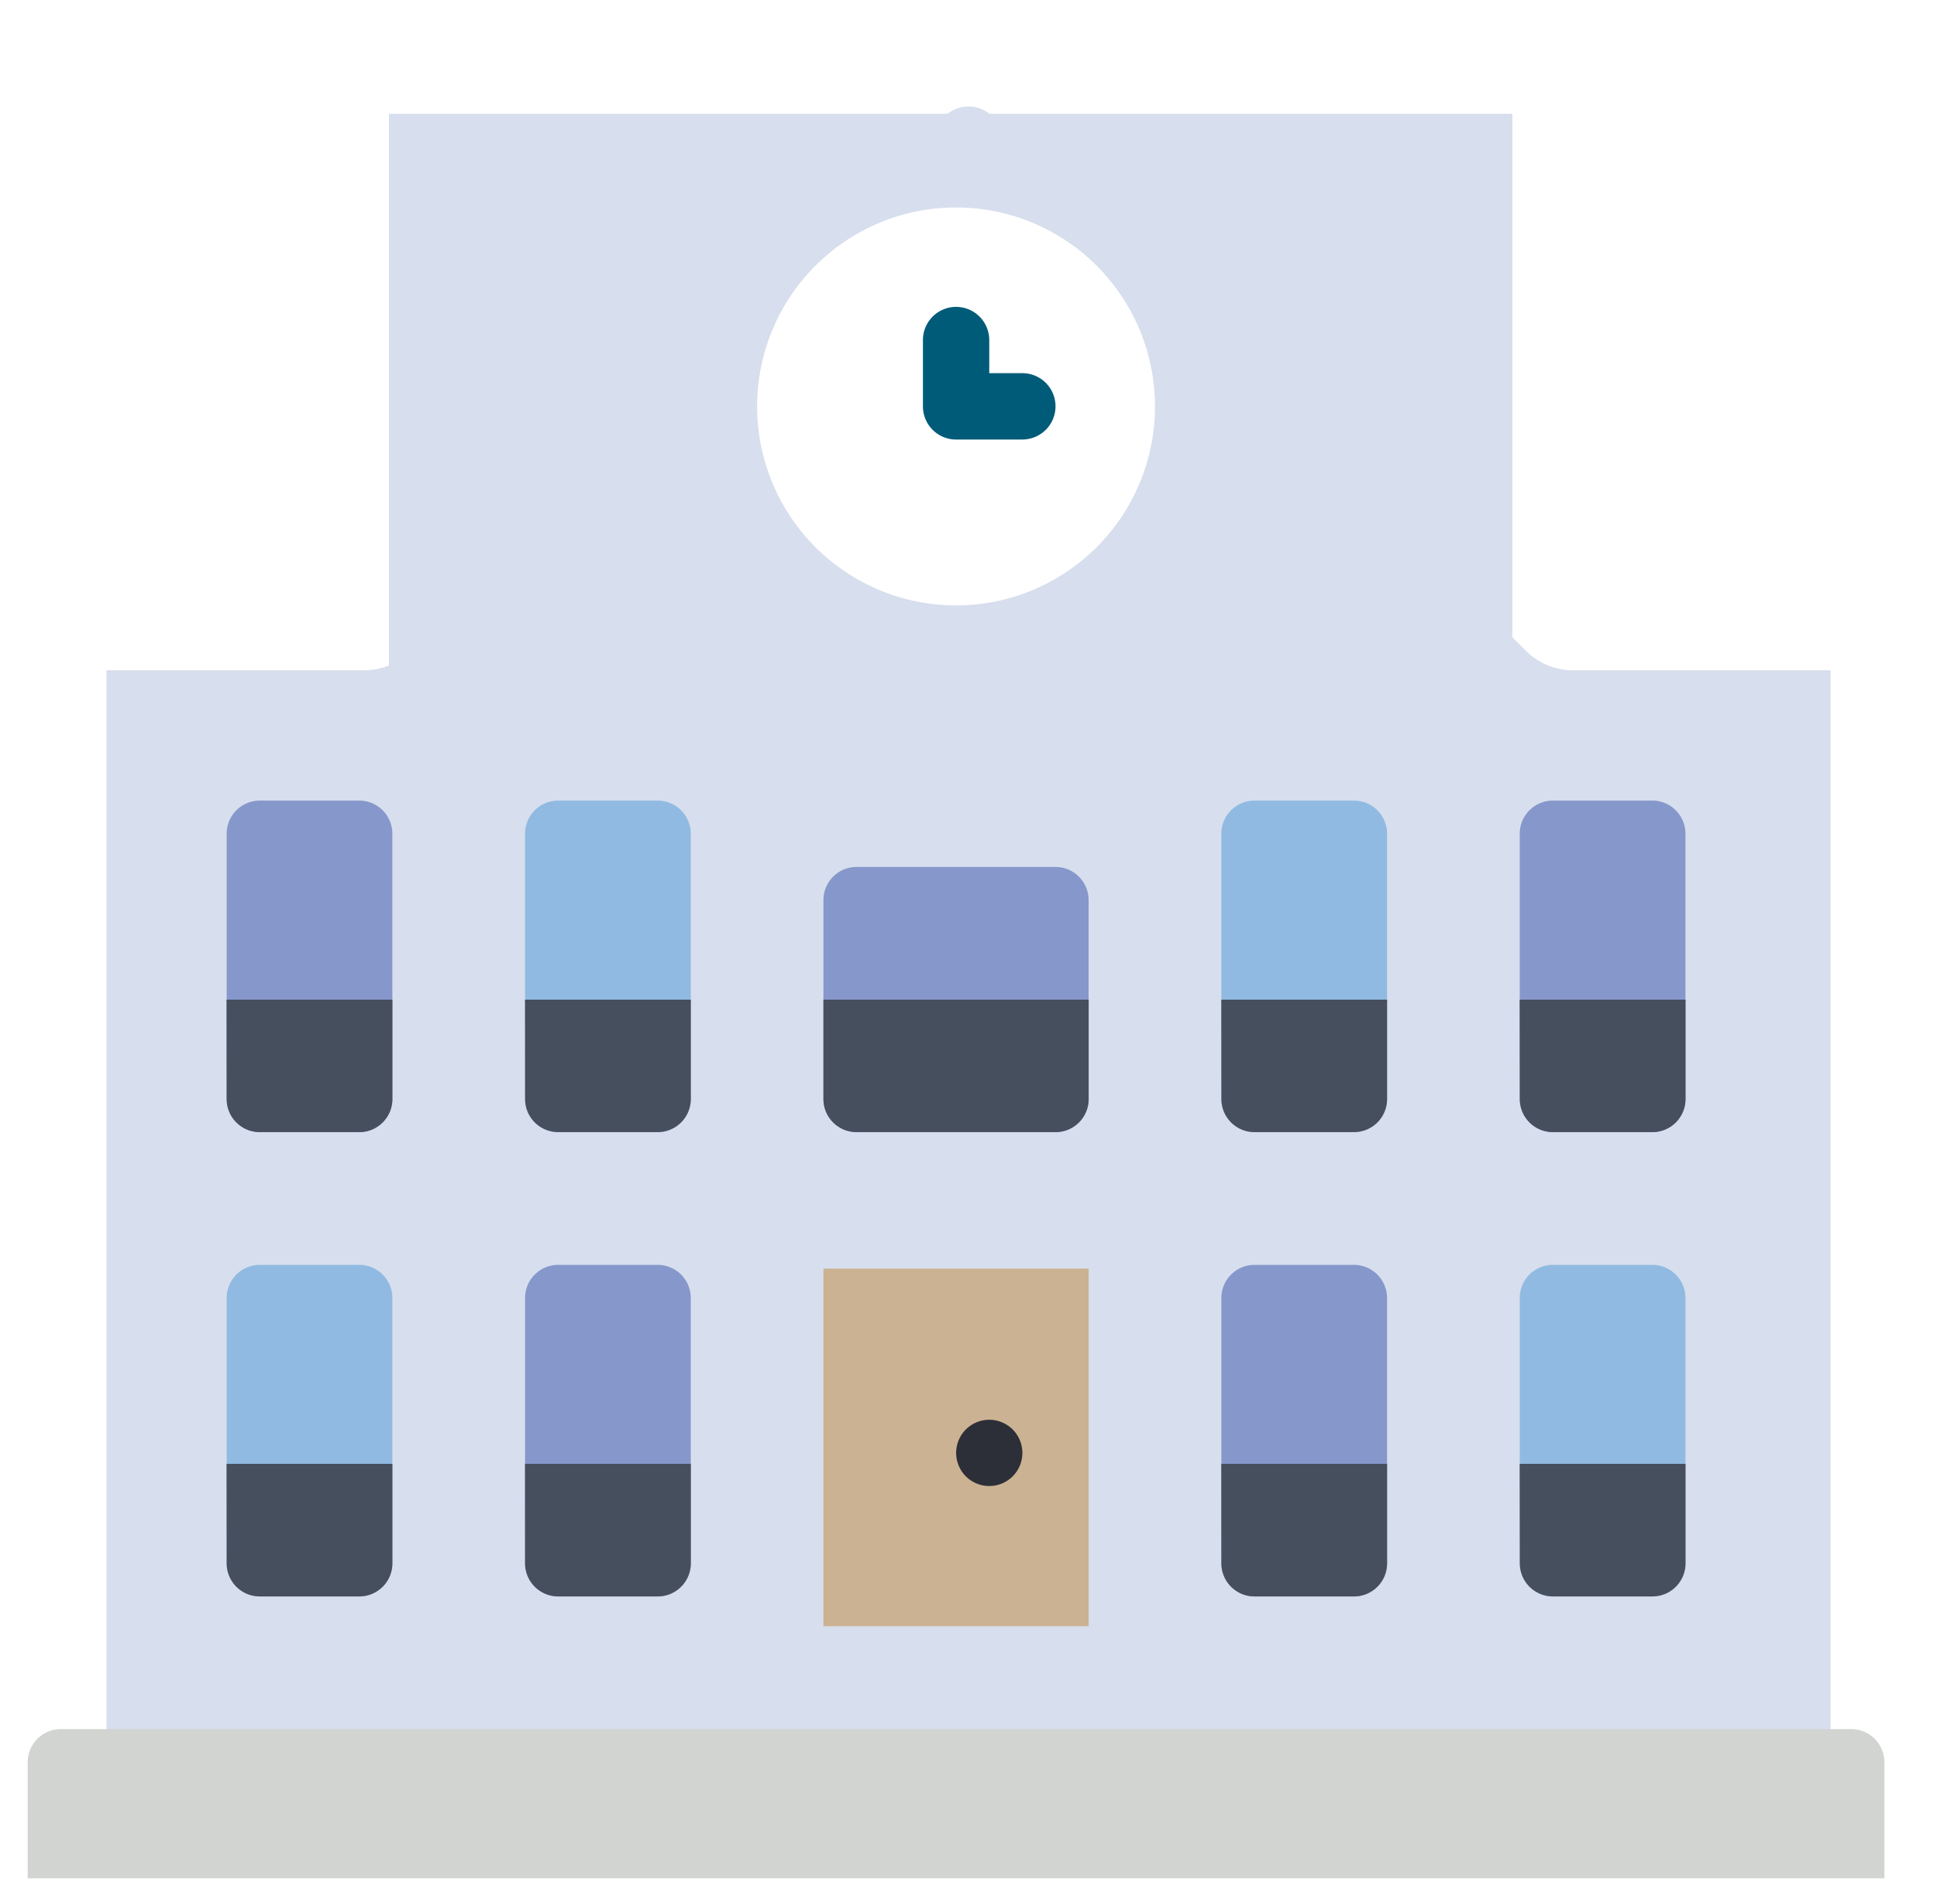 <svg xmlns="http://www.w3.org/2000/svg" xmlns:xlink="http://www.w3.org/1999/xlink" width="163.777" height="160.981" viewBox="0 0 163.777 160.981">
  <defs>
    <filter id="合体_10" x="0" y="0" width="163.777" height="160.981" filterUnits="userSpaceOnUse">
      <feOffset dy="3" input="SourceAlpha"/>
      <feGaussianBlur stdDeviation="3" result="blur"/>
      <feFlood flood-opacity="0.161"/>
      <feComposite operator="in" in2="blur"/>
      <feComposite in="SourceGraphic"/>
    </filter>
  </defs>
  <g id="グループ_698" data-name="グループ 698" transform="translate(2.342 6)">
    <g transform="matrix(1, 0, 0, 1, -2.34, -6)" filter="url(#合体_10)">
      <path id="合体_10-2" data-name="合体 10" d="M0,142.981V47.664H21.783a5.611,5.611,0,0,0,2.1-.409V.617H71.125a2.828,2.828,0,0,1,3.527,0h44.224V44.87l1.136,1.139a5.619,5.619,0,0,0,3.982,1.655h21.783v95.317Z" transform="translate(9 6)" fill="#d7deed"/>
    </g>
    <path id="パス_993" data-name="パス 993" d="M220.7,353.152h22.427V383.37H220.7Zm0,0" transform="translate(-153.419 -251.9)" fill="#cbb292"/>
    <path id="パス_994" data-name="パス 994" d="M73.018,194.23H64.608a2.8,2.8,0,0,0-2.8,2.8V219.46a2.8,2.8,0,0,0,2.8,2.8h8.409a2.8,2.8,0,0,0,2.8-2.8V197.033A2.8,2.8,0,0,0,73.018,194.23Zm0,0" transform="translate(-44.985 -132.549)" fill="#8697cb"/>
    <path id="パス_995" data-name="パス 995" d="M152.467,194.23h-8.411a2.8,2.8,0,0,0-2.8,2.8V219.46a2.8,2.8,0,0,0,2.8,2.8h8.411a2.8,2.8,0,0,0,2.8-2.8V197.033A2.8,2.8,0,0,0,152.467,194.23Zm0,0" transform="translate(-99.203 -132.549)" fill="#90bae1"/>
    <path id="パス_996" data-name="パス 996" d="M73.018,317.816H64.608a2.8,2.8,0,0,0-2.8,2.8v22.426a2.8,2.8,0,0,0,2.8,2.8h8.409a2.8,2.8,0,0,0,2.8-2.8V320.62A2.8,2.8,0,0,0,73.018,317.816Zm0,0" transform="translate(-44.985 -216.886)" fill="#90bae1"/>
    <path id="パス_997" data-name="パス 997" d="M152.467,317.816h-8.411a2.8,2.8,0,0,0-2.8,2.8v22.426a2.8,2.8,0,0,0,2.8,2.8h8.411a2.8,2.8,0,0,0,2.8-2.8V320.62A2.8,2.8,0,0,0,152.467,317.816Zm0,0" transform="translate(-99.203 -216.886)" fill="#8697cb"/>
    <path id="パス_998" data-name="パス 998" d="M337.846,194.23h-8.409a2.8,2.8,0,0,0-2.8,2.8V219.46a2.8,2.8,0,0,0,2.8,2.8h8.409a2.8,2.8,0,0,0,2.8-2.8V197.033A2.8,2.8,0,0,0,337.846,194.23Zm0,0" transform="translate(-225.711 -132.549)" fill="#90bae1"/>
    <path id="パス_999" data-name="パス 999" d="M417.293,194.23h-8.411a2.8,2.8,0,0,0-2.8,2.8V219.46a2.8,2.8,0,0,0,2.8,2.8h8.411a2.8,2.8,0,0,0,2.8-2.8V197.033A2.8,2.8,0,0,0,417.293,194.23Zm0,0" transform="translate(-279.927 -132.549)" fill="#8697cb"/>
    <path id="パス_1000" data-name="パス 1000" d="M337.846,317.816h-8.409a2.8,2.8,0,0,0-2.8,2.8v22.426a2.8,2.8,0,0,0,2.8,2.8h8.409a2.8,2.8,0,0,0,2.8-2.8V320.62A2.8,2.8,0,0,0,337.846,317.816Zm0,0" transform="translate(-225.711 -216.886)" fill="#8697cb"/>
    <path id="パス_1001" data-name="パス 1001" d="M417.293,317.816h-8.411a2.8,2.8,0,0,0-2.8,2.8v22.426a2.8,2.8,0,0,0,2.8,2.8h8.411a2.8,2.8,0,0,0,2.8-2.8V320.62A2.8,2.8,0,0,0,417.293,317.816Zm0,0" transform="translate(-279.927 -216.886)" fill="#90bae1"/>
    <path id="パス_1002" data-name="パス 1002" d="M240.323,211.883H223.5a2.8,2.8,0,0,0-2.8,2.8v16.82a2.8,2.8,0,0,0,2.8,2.8h16.82a2.8,2.8,0,0,0,2.8-2.8v-16.82A2.8,2.8,0,0,0,240.323,211.883Zm0,0" transform="translate(-153.419 -144.593)" fill="#8697cb"/>
    <path id="パス_1003" data-name="パス 1003" d="M11.643,441.4H163.026a2.8,2.8,0,0,1,2.8,2.8v9.812H8.84v-9.812A2.8,2.8,0,0,1,11.643,441.4Zm0,0" transform="translate(-8.84 -301.225)" fill="#d1d4d1"/>
    <path id="パス_1004" data-name="パス 1004" d="M236.687,87.488a16.82,16.82,0,1,1-16.82-16.82A16.821,16.821,0,0,1,236.687,87.488Zm0,0" transform="translate(-141.373 -59.129)" fill="#fff"/>
    <path id="パス_1005" data-name="パス 1005" d="M255.594,108.339h-5.607a2.8,2.8,0,0,1-2.8-2.8V99.929a2.8,2.8,0,0,1,5.607,0v2.8h2.8a2.8,2.8,0,0,1,0,5.607Zm0,0" transform="translate(-171.493 -77.182)" fill="#005b79"/>
    <g id="グループ_340" data-name="グループ 340" transform="translate(16.82 78.502)">
      <path id="パス_1006" data-name="パス 1006" d="M61.8,247.2H75.821V255.6a2.8,2.8,0,0,1-2.8,2.8H64.608a2.8,2.8,0,0,1-2.8-2.8Zm0,0" transform="translate(-61.805 -247.195)" fill="#464f5d"/>
      <path id="パス_1007" data-name="パス 1007" d="M141.254,247.2H155.27V255.6a2.8,2.8,0,0,1-2.8,2.8h-8.411a2.8,2.8,0,0,1-2.8-2.8Zm0,0" transform="translate(-116.023 -247.195)" fill="#464f5d"/>
      <path id="パス_1008" data-name="パス 1008" d="M61.8,370.781H75.821v8.41a2.8,2.8,0,0,1-2.8,2.8H64.608a2.8,2.8,0,0,1-2.8-2.8Zm0,0" transform="translate(-61.805 -331.534)" fill="#464f5d"/>
      <path id="パス_1009" data-name="パス 1009" d="M141.254,370.781H155.27v8.41a2.8,2.8,0,0,1-2.8,2.8h-8.411a2.8,2.8,0,0,1-2.8-2.8Zm0,0" transform="translate(-116.023 -331.534)" fill="#464f5d"/>
      <path id="パス_1010" data-name="パス 1010" d="M326.633,247.2h14.017V255.6a2.8,2.8,0,0,1-2.8,2.8h-8.409a2.8,2.8,0,0,1-2.8-2.8Zm0,0" transform="translate(-242.531 -247.195)" fill="#464f5d"/>
      <path id="パス_1011" data-name="パス 1011" d="M406.078,247.2H420.1V255.6a2.8,2.8,0,0,1-2.8,2.8h-8.411a2.8,2.8,0,0,1-2.8-2.8Zm0,0" transform="translate(-296.747 -247.195)" fill="#464f5d"/>
      <path id="パス_1012" data-name="パス 1012" d="M326.633,370.781h14.017v8.41a2.8,2.8,0,0,1-2.8,2.8h-8.409a2.8,2.8,0,0,1-2.8-2.8Zm0,0" transform="translate(-242.531 -331.534)" fill="#464f5d"/>
      <path id="パス_1013" data-name="パス 1013" d="M406.078,370.781H420.1v8.41a2.8,2.8,0,0,1-2.8,2.8h-8.411a2.8,2.8,0,0,1-2.8-2.8Zm0,0" transform="translate(-296.747 -331.534)" fill="#464f5d"/>
    </g>
    <path id="パス_1014" data-name="パス 1014" d="M261.619,391.265a2.8,2.8,0,1,1-2.8-2.8A2.8,2.8,0,0,1,261.619,391.265Zm0,0" transform="translate(-177.517 -274.44)" fill="#2c2f38"/>
    <path id="パス_1016" data-name="パス 1016" d="M220.7,247.2h22.427V255.6a2.8,2.8,0,0,1-2.8,2.8H223.5a2.8,2.8,0,0,1-2.8-2.8Zm0,0" transform="translate(-153.419 -168.693)" fill="#464f5d"/>
  </g>
</svg>
